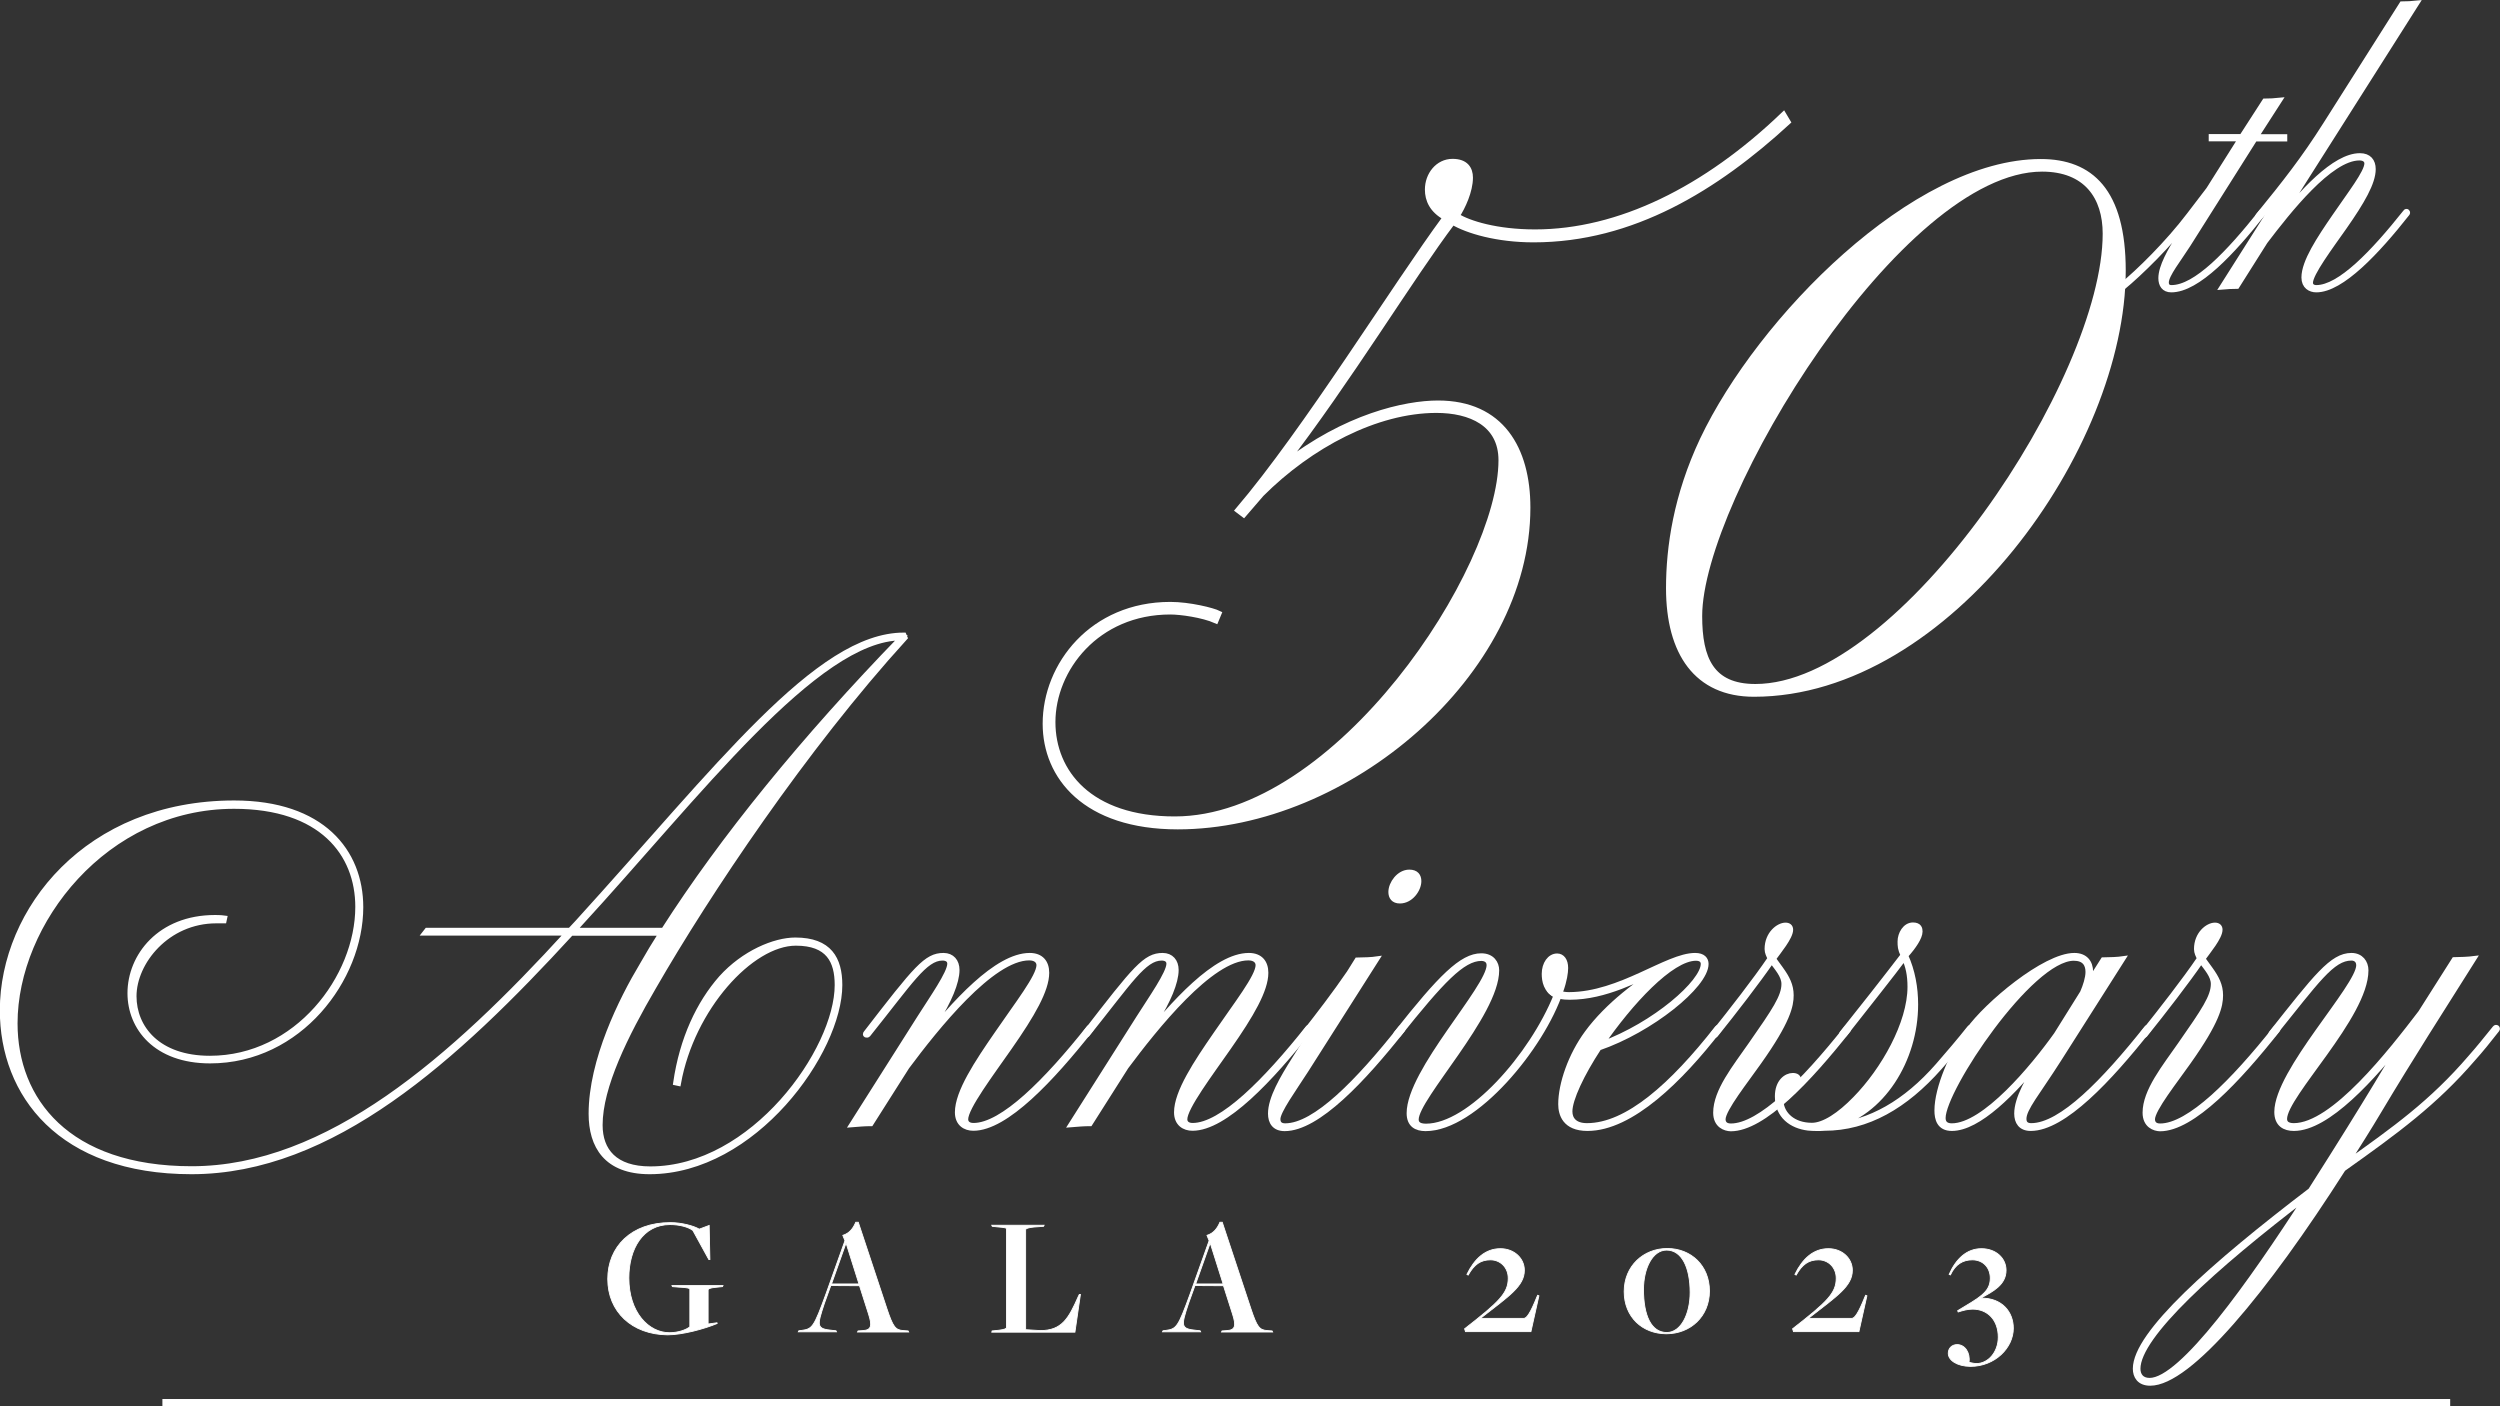 <svg xmlns="http://www.w3.org/2000/svg" xmlns:xlink="http://www.w3.org/1999/xlink" id="Layer_2_00000101077242403629964320000016561414174435614371_" x="0px" y="0px" viewBox="0 0 1410.1 793.1" style="enable-background:new 0 0 1410.1 793.1;" xml:space="preserve"><rect x="0" y="0" width="1410.1" height="793.1" fill="#333333" stroke="none"/> <style type="text/css"> .st0{fill:#FFFFFF;stroke:#FFFFFF;stroke-width:3;stroke-miterlimit:10;} .st1{fill:#FFFFFF;stroke:#FFFFFF;stroke-width:0.5;stroke-miterlimit:10;} .st2{fill:none;stroke:#FFFFFF;stroke-width:4;stroke-miterlimit:10;} </style> <g id="Layer_1-2"> <g> <g> <g> <path class="st0" d="M240.9,524.8h80.7l4.2-4.5c79.1-86.9,135.3-162,184-162l0.6,1.4C453.6,422.1,399,504,368.7,556.6 c-15.9,27.3-30.3,56.2-30.3,78c0,14.5,8.4,24.8,28.4,24.8c57.9,0,105.5-67.1,105.5-103.8c0-13.6-5-23.7-23.4-23.7 c-25.3,0-58.7,36.8-66.3,79.1l-1.4-0.3c3.6-24.8,13.1-44.8,25.6-59c12.8-14.2,30.1-21.4,41.8-21.4c19.2,0,25,10.6,25,25.3 c0,37.6-48.4,105.2-107.2,105.2c-24.5,0-32.9-14.5-32.9-32.6c0-30.1,17-64.3,28.7-83.8c3.3-5.8,7-12,10.9-18.1h-51 c-65.1,71-135,134.5-214.1,134.5c-74.1,0-106.6-43.7-106.6-91C1.5,513.4,49.1,453,132.1,453c49.6,0,71.3,27.3,71.3,58.7 c0,40.4-34.5,86.6-84.9,86.6c-30.6,0-45.1-18.7-45.1-38.1c0-20.9,16.7-42.6,47.9-42.6c0.8,0,3.1,0,5.3,0.3l-0.3,1.4H122 c-27.8,0-46.5,23.4-46.5,42.6c0,17.8,13.4,35.1,42.9,35.1c49,0,83.5-45.7,83.5-85.5c0-30.1-20.6-56.8-69.9-56.8 c-72.7,0-123.6,65.7-123.6,122.5c0,43.2,29.5,82.1,99.7,82.1c76.8,0,147.3-62.1,212.1-133.1h-80.4L240.9,524.8L240.9,524.8z M323.6,524.8h50.7c33.1-51.8,79.1-108.3,134.2-165.1c-48.2,0-115.5,89.6-181.8,161.7L323.6,524.8L323.6,524.8z"></path> <path class="st0" d="M519.3,589.4c18.9-23.7,42.9-50.4,61.5-50.4c6.4,0,9.5,3.9,9.5,9.7c0,9.7-8.1,23.7-20.9,42 c-10.3,14.8-24.8,34-24.8,40.6c0,2,1.4,3.6,4.5,3.6c16.4,0,41.2-25,65.1-55.1c0.6-0.8,1.7,0,1.1,0.8 c-22,27.8-47.9,55.7-66.3,55.7c-4.5,0-8.9-2.5-8.9-8.9c0-11.4,11.1-28.1,22.3-44.3c11.4-16.7,23.7-32.3,23.7-38.7 c0-2.2-1.7-4.2-5.6-4.2c-21.2,0-52.6,39.5-69,61.5l-20.3,32c-3.3,0-7,0.3-10.6,0.6l37.9-59.8c7.2-11.4,17.3-25.6,17.3-30.9 c0-2.2-1.7-3.3-4.2-3.3c-10,0-18.1,13.4-42,43.2c-0.6,0.6-2,0.3-1.1-0.8c28.4-36.8,34-43.7,43.7-43.7c4.7,0,7.5,3.3,7.5,8.1 c0,7-4.5,17.5-11.7,29L519.3,589.4L519.3,589.4z"></path> <path class="st0" d="M642.9,589.4c18.9-23.7,42.9-50.4,61.5-50.4c6.4,0,9.5,3.9,9.5,9.7c0,9.7-8.1,23.7-20.9,42 c-10.3,14.8-24.8,34-24.8,40.6c0,2,1.4,3.6,4.5,3.6c16.4,0,41.2-25,65.1-55.1c0.6-0.8,1.7,0,1.1,0.8 c-22,27.8-47.9,55.7-66.3,55.7c-4.5,0-8.9-2.5-8.9-8.9c0-11.4,11.1-28.1,22.3-44.3c11.4-16.7,23.7-32.3,23.7-38.7 c0-2.2-1.7-4.2-5.6-4.2c-21.2,0-52.6,39.5-69,61.5l-20.3,32c-3.3,0-7,0.3-10.6,0.6l37.9-59.8c7.2-11.4,17.3-25.6,17.3-30.9 c0-2.2-1.7-3.3-4.2-3.3c-10,0-18.1,13.4-42,43.2c-0.6,0.6-2,0.3-1.1-0.8c28.4-36.8,34-43.7,43.7-43.7c4.7,0,7.5,3.3,7.5,8.1 c0,7-4.5,17.5-11.7,29L642.9,589.4L642.9,589.4z"></path> <path class="st0" d="M716.7,628.1c0-8.6,6.7-20,13.4-30.6l17-27c-3.9,5.3-7.8,10-10.3,13.1c-0.6,0.6-2,0.3-1.1-0.8 c8.3-10.6,17.3-22.3,25.3-34l4.5-7.2c3.3,0,8.9-0.3,10.9-0.6l-39.8,62.6c-7,10.9-15.9,23.1-15.9,27.6c0,2.8,1.7,3.9,4.2,3.9 c17,0,41.2-25,65.1-55.1c0.6-0.8,1.7,0,1.1,0.8c-22,27.8-47.9,55.7-66.5,55.7C718.9,636.5,716.7,632.9,716.7,628.1L716.7,628.1z M800.2,497c0,4.7-4.5,11.1-10.6,11.1c-3.6,0-5-2.2-5-5c0-4.7,4.5-11.1,10.3-11.1C798.8,492,800.2,494.2,800.2,497L800.2,497z"></path> <path class="st0" d="M804.1,636.5c-5.3,0-9.2-2.2-9.2-8.6c0-23.7,45.1-70.7,45.1-83.5c0-2.8-2.2-3.9-4.5-3.9 c-10.6,0-22.5,12.8-46.8,43.2c-0.6,0.6-2,0.3-1.1-0.8c25-31.7,37-43.7,47.9-43.7c6.1,0,8.6,4.2,8.6,8.1 c0,24.8-45.4,71.8-45.4,84.1c0,2,1.1,3.9,5.6,3.9c24.8,0,59.8-39.8,73.5-73.8c-5.8-2.8-6.7-8.3-6.7-12.2c0-5.6,3.1-10,7.2-10 c2.8,0,4.7,2.5,4.7,6.7c0,2.5-0.6,7-2.8,13.1C869.8,590.5,831.9,636.5,804.1,636.5L804.1,636.5z"></path> <path class="st0" d="M956.1,539c4.5,0,6.1,2.2,6.1,4.7c0,12.2-31.2,37.3-60.4,47.3c-9.7,14.8-16.4,29-16.4,35.9 c0,4.5,2.8,8.1,9.7,8.1c22.8,0,48.2-22.8,73.5-55.1c0.6-0.8,2,0,0.8,1.1c-21.4,27.6-49.3,55.4-74,55.4c-12.8,0-15-8.1-15-13.6 c0-11.4,5.6-27.6,14.8-40.1c11.4-15.6,29.8-29.5,43.7-37.3c-14.8,6.7-33.4,17-53.5,17c-3.3,0-7.8-0.3-10.9-3.3 c-1.1-1.1,0-2,0.8-1.1c1.7,1.7,5.3,3.1,9.7,3.1C914.1,561,940.2,539,956.1,539L956.1,539z M903.2,589.1 c30.3-11.1,57.6-35.1,57.6-45.4c0-1.4-0.8-3.3-4.2-3.3C942.5,540.4,919.4,565.5,903.2,589.1L903.2,589.1z"></path> <path class="st0" d="M967.8,627.6c0-12.2,10.9-25.6,19.8-38.4c13.4-19.2,18.7-27,18.7-34.2c0-4.7-3.9-8.9-7-13.1 c-7.8,11.4-21.4,29-31.7,41.8c-0.6,0.6-2,0.3-1.1-0.8c10-12.5,23.9-30.3,32-42.3c-0.8-1.7-1.7-3.3-1.7-5.3 c0-8.6,6.4-13.4,10.3-13.4c1.7,0,2.8,0.8,2.8,2.5c0,4.2-6.7,12.2-9.7,16.4l4.2,5.8c3.6,5,5.8,9.2,5.8,14.8 c0,5.8-1.7,14.5-18.1,37.6c-7.2,10.3-20.3,26.7-20.3,32.3c0,2,1.1,3.9,4.5,3.9c16.4,0,41.2-25,65.1-55.1c0.6-0.8,1.7,0,1.1,0.8 c-22,27.8-47.9,55.7-66.3,55.7C973.1,636.5,967.8,634.8,967.8,627.6L967.8,627.6z"></path> <path class="st0" d="M1019.9,636.2c-9.2-1.1-17.3-6.7-17.3-17.8c0-8.3,5-11.7,8.6-11.7c2,0,3.3,0.8,3.3,2.8 c0,3.1-5.8,8.6-10,12.2c0.6,6.7,6.7,13.1,17.5,13.1c6.7,0,15.6-5.8,24.5-15c15.9-16.2,30.9-42.6,30.9-63.2 c0-6.7-1.1-11.7-3.3-16.4c-6.1,8.3-21.2,27.3-33.7,43.2c-0.8,1.1-2.2,0.6-1.4-0.6c8.3-10.3,26.2-33.1,34.5-44 c-1.7-3.6-1.7-5.3-1.7-7.8c0-4.2,2.8-9.2,7.2-9.2c3.6,0,3.9,2.2,3.9,3.6c0,3.3-3.6,8.6-8.1,13.6c3.9,8.6,5.6,18.1,5.6,27.6 c0,30.9-18.7,61.8-47.1,68.5c21.4-1.7,41.5-13.1,59.8-34c6.1-7,12-13.9,17.8-21.2c0.6-0.8,1.7,0,1.1,0.8 c-5.3,6.4-11.4,13.9-18.1,21.4c-19.2,21.7-40.6,34.2-64.9,34.2C1027.7,636.5,1022.4,636.5,1019.9,636.2L1019.9,636.2z"></path> <path class="st0" d="M1179.1,548.2c0,2-0.3,4.2-1.1,6.4l8.3-13.1c3.3,0,8.9-0.3,10.9-0.6l-35.9,56.5 c-12.2,19.2-19.8,27.8-19.8,33.7c0,2.8,1.7,3.9,4.2,3.9c17,0,41.2-25,65.1-55.1c0.6-0.8,1.7,0,1.1,0.8 c-22,27.8-47.9,55.7-66.5,55.7c-5.6,0-7.8-3.6-7.8-8.3c0-8.6,6.7-20,13.4-30.6l1.1-1.7c-16.2,20.3-36.2,40.6-51.2,40.6 c-7,0-8.3-5.3-8.3-10c0-12.8,8.6-32.6,17.8-45.4c10-14.2,42.9-42,59.6-42C1176,539,1179.1,542.7,1179.1,548.2L1179.1,548.2z M1159.9,583.6l14.8-23.7c1.7-3.9,3.1-8.3,3.1-11.7c0-4.5-2.2-7.8-8.1-7.8c-24.5,0-73.8,74-73.8,90.2c0,3.1,1.9,4.5,5,4.5 C1119.3,635.1,1146.8,602,1159.9,583.6L1159.9,583.6z"></path> <path class="st0" d="M1210,627.6c0-12.2,10.9-25.6,19.8-38.4c13.4-19.2,18.7-27,18.7-34.2c0-4.7-3.9-8.9-7-13.1 c-7.8,11.4-21.4,29-31.7,41.8c-0.6,0.6-1.9,0.3-1.1-0.8c10-12.5,23.9-30.3,32-42.3c-0.8-1.7-1.7-3.3-1.7-5.3 c0-8.6,6.4-13.4,10.3-13.4c1.7,0,2.8,0.8,2.8,2.5c0,4.2-6.7,12.2-9.7,16.4l4.2,5.8c3.6,5,5.8,9.2,5.8,14.8 c0,5.8-1.7,14.5-18.1,37.6c-7.2,10.3-20.3,26.7-20.3,32.3c0,2,1.1,3.9,4.4,3.9c16.4,0,41.2-25,65.1-55.1c0.6-0.8,1.7,0,1.1,0.8 c-22,27.8-47.9,55.7-66.3,55.7C1215.3,636.5,1210,634.8,1210,627.6L1210,627.6z"></path> <path class="st0" d="M1394.8,597.2c-21.4,24.8-42.9,40.6-73.2,62.1c-44,69-86.9,120.8-108.8,120.8c-6.1,0-8.3-3.9-8.3-8.1 c0-19.8,43.7-58.5,98.8-100.5c35.1-55.1,45.1-73.2,54.3-88c-19.2,24.5-44.8,52.9-63.8,52.9c-5,0-9.5-2.2-9.5-9.2 c0-22.8,46.2-70.7,46.2-82.7c0-3.1-2.2-4.2-4.2-4.2c-10.9,0-19.5,12.8-44,43.2c-0.6,0.6-1.9,0.3-1.1-0.8 c25.1-31.7,34.2-43.7,45.1-43.7c5.3,0,8.1,3.9,8.1,8.3c0,25.9-45.9,70.4-45.9,83.8c0,2.2,1.4,3.9,5.3,3.9 c22.3,0,54.8-41.8,71.6-63.8l18.9-29.8c2.5,0,8.6-0.3,10.9-0.6c-18.1,28.7-35.6,56-53.2,85.5c-6.1,10.3-12.5,20.3-18.7,30.1 c27.3-19.5,48.2-34.2,70.4-60.1c4.2-4.7,8.9-10.6,13.6-16.4c0.6-0.8,1.7,0,1.1,0.8C1403.8,586.6,1399.3,592.2,1394.8,597.2 L1394.8,597.2z M1301.3,674.6c-52.6,40.1-95.5,78.8-95.5,97.4c0,3.6,1.9,6.7,6.7,6.7C1230.6,778.7,1269.6,723.9,1301.3,674.6 L1301.3,674.6z"></path> </g> <g> <g> <path class="st0" d="M698.2,287.8c38.2-44.8,88.8-126.9,117-165.1c-7.5-4.2-10-9.9-10-15.8c0-8.3,5.8-15.8,14.1-15.8 c7.5,0,10,4.2,10,9.1c0,7.5-4.2,16.6-7.5,21.6c6.6,4.2,22.4,9.1,44,9.1c47.3,0,96.2-24.1,140.2-66.3l2.5,4.2 c-40.6,37.3-87.9,66.4-143.5,66.4c-20.7,0-37.3-5-45.6-9.9c-23.2,30.7-58.9,89.6-95.4,136.9c34.8-27.4,68.8-34.8,87.1-34.8 c35.7,0,50.6,25.7,50.6,58.9c0,93.7-102,180-197.4,180c-52.2,0-74.7-28.2-74.7-58.1c0-33.2,26.5-67.2,70.5-67.2 c10.8,0,24,3.3,27.4,5l-1.7,4.1c-7.5-3.3-19.9-5-25.7-5c-41.5,0-66.3,32.4-66.3,62.2c0,28.2,20.7,54.7,68.8,54.7 c92.1,0,184.1-141,184.1-202.4c0-20.7-17.4-28.2-36.5-28.2c-34,0-71.3,19.9-98.7,47.3l-10,11.6L698.2,287.8L698.2,287.8z"></path> <path class="st0" d="M941.2,331.8c0-23.2,4.2-52.2,19.1-83.8c32.3-68,119.4-156.8,190.8-156.8c28.2,0,46.4,16.6,46.4,61.4 c0,99.5-98.7,238.9-208.2,238.9C957,391.5,941.2,368.3,941.2,331.8L941.2,331.8z M958.6,347.5c0,24,6.6,39.8,31.5,39.8 c82.9,0,197.4-173.4,197.4-255.5c0-20.7-10.8-36.5-35.7-36.5C1071.4,95.4,958.6,281.2,958.6,347.5L958.6,347.5z"></path> </g> <g> <path class="st0" d="M1275.5,119.6c0.4-0.7,1.3,0,0.9,0.7c-17,21.6-36.9,43.1-51.7,43.1c-4.1,0-5.8-2.8-5.8-6.5 c0-6.5,5.2-15.5,10.3-23.7l10.8-17l-4.3,5.8c-12.1,16-28.7,32.1-38.6,40.3l-0.7-0.9c9.9-8,26.5-24.4,38.4-40.1l11-14.4 l18.1-28.7h-16.6v-1.1h17.2l12.9-20c1.9,0,6.5-0.2,8.2-0.4l-13.2,20.5h16.2v1.1h-16.8l-37.7,59.7c-5.2,8.2-12.3,17-12.3,21.3 c0,2.2,1.3,3,3,3C1238.5,162.3,1257,142.9,1275.5,119.6L1275.5,119.6z"></path> <path class="st0" d="M1338.5,95.4c0,7.6-6.2,18.3-16.2,32.6c-8,11.4-19.2,26.3-19.2,31.5c0,1.5,1.1,2.8,3.4,2.8 c13.2,0,31.9-19.4,50.4-42.7c0.4-0.7,1.3,0,0.9,0.7c-17,21.6-37.1,43.1-51.3,43.1c-3.4,0-6.9-1.9-6.9-6.9 c0-8.8,8.6-21.8,17.2-34.3c8.8-12.9,18.3-25,18.3-30c0-1.7-1.3-3.2-4.3-3.2c-16.6,0-40.1,30-53.2,47.2l-15.9,25.2 c-2.2,0-6,0.2-8.2,0.4l40.3-63.6c-6.9,9.1-14.7,18.5-19,23.9c-0.4,0.7-1.9,0.7-1.1-0.4c14.9-18.3,25.7-31.9,38.2-51.7 l42.9-67.7c1.9,0,6.5-0.2,8.2-0.4l-79.3,125c14.4-18.3,33-39,47.4-39C1336.1,87.9,1338.5,90.9,1338.5,95.4z"></path> </g> </g> </g> <g> <path class="st1" d="M342.8,721.4c0-18.1,13.2-31.8,35.3-31.8c6.4,0,13.3,1.9,16.3,3.7l5.6-2.1l0.4,19.2h-0.6l-9-16.4 c-2.5-1.9-7.4-3.3-12.9-3.3c-15.2,0-23.2,13.6-23.2,30.1c0,19.5,11.2,30.9,22.9,30.9c4.9,0,9.4-1.6,11.5-3.3v-21.1 c0-0.7-1.2-1.1-6.2-1.3l-3.6-0.3l-0.3-0.6h28.8l-0.3,0.6l-3.8,0.4c-3.4,0.3-4.3,0.9-4.3,1.5v19.2l5-0.7l0.1,0.4 c-7.4,3.1-19.7,6.4-28,6.4C356.4,752.7,342.8,739.8,342.8,721.4L342.8,721.4z"></path> <path class="st1" d="M468.6,725.1l-3.6,10c-4.3,13-4.6,14.4,4.6,15.3l1.9,0.2l0.3,0.6h-21.5l0.3-0.6l1.6-0.2 c6.1-0.8,6.9-2,13.7-20.6l10.7-30l-1.2-3c3.8-1.2,5.8-3.9,7.3-7.4h1.4l16.2,48.9c3.4,10.1,4.7,11.9,9.2,12.2l2.7,0.2l0.3,0.6 h-28.8l0.3-0.6l2.8-0.2c4.9-0.3,5.1-3,3.1-9.3l-5.1-16L468.6,725.1L468.6,725.1z M484.5,724.2l-7.2-22.8h-0.2l-8.1,22.8H484.5 L484.5,724.2z"></path> <path class="st1" d="M559.6,750.7l3.9-0.4c3.4-0.4,4.2-1,4.2-1.5v-55.5c0-0.7-0.3-0.9-5.2-1.3l-2.8-0.3l-0.3-0.6h29.5l-0.3,0.6 l-5.5,0.4c-3.2,0.3-4.6,0.9-4.6,1.5v56.4l8.3,0.5c12.2,0,16-6.9,21.4-19.2l0.6-1.2h0.6l-3.1,21.3h-46.9L559.6,750.7L559.6,750.7z "></path> <path class="st1" d="M674,725.1l-3.6,10c-4.3,13-4.6,14.4,4.6,15.3l1.9,0.2l0.3,0.6h-21.5l0.3-0.6l1.6-0.2 c6.1-0.8,6.9-2,13.7-20.6l10.7-30l-1.2-3c3.8-1.2,5.8-3.9,7.3-7.4h1.3l16.2,48.9c3.4,10.1,4.7,11.9,9.2,12.2l2.7,0.2l0.3,0.6 h-28.8l0.3-0.6l2.8-0.2c4.9-0.3,5.1-3,3.1-9.3l-5.1-16L674,725.1L674,725.1z M689.9,724.2l-7.2-22.8h-0.2l-8.1,22.8H689.9 L689.9,724.2z"></path> <path class="st1" d="M826.1,749.5c19.7-15.3,24.6-20.2,24.6-28.5c0-6.2-4.5-10.4-10-10.4s-9.2,2.5-12.6,8.6l-0.7-0.4 c4.3-8.8,10.4-14.5,18.9-14.5c7.7,0,13.5,5.4,13.5,12.2c0,8.9-8.6,14.5-24.4,26.8v0.3h24.2c1.5,0,3.7-3.1,7.2-11.9l0.5-1.1 l0.7,0.3l-4.5,20.2h-36.9L826.1,749.5L826.1,749.5z"></path> <path class="st1" d="M916.1,728.5c0-14.4,10.9-24.3,24.3-24.3s23.8,9.7,23.8,24s-10.8,24.1-24.3,24.1S916.1,742.8,916.1,728.5z M953.3,729c0-13.9-4.6-23.9-13.3-23.9c-7.9,0-13,10.3-13,22.2c0,14.7,4.3,24.3,13.2,24.3C948.2,751.5,953.3,741.1,953.3,729 L953.3,729z"></path> <path class="st1" d="M1011.1,749.5c19.7-15.3,24.6-20.2,24.6-28.5c0-6.2-4.5-10.4-10-10.4s-9.2,2.5-12.6,8.6l-0.7-0.4 c4.3-8.8,10.4-14.5,18.9-14.5c7.7,0,13.5,5.4,13.5,12.2c0,8.9-8.6,14.5-24.4,26.8v0.3h24.2c1.5,0,3.7-3.1,7.2-11.9l0.5-1.1 l0.7,0.3l-4.5,20.2h-36.9L1011.1,749.5L1011.1,749.5z"></path> <path class="st1" d="M1098.9,763.3c0-2.8,2.1-4.9,5-4.9c4.5,0,7.5,4.8,6.7,10c0.1,0,2.6,0.7,4.2,0.7c6.5,0,12.3-6.3,12.3-14.9 c0-9.5-5.8-15.8-14.5-15.8c-2.9,0-5.6,0.8-8.1,1.6l-0.3-0.7c11.8-7.2,18.4-10.2,18.4-18.3c0-6.2-4.2-10.4-10.1-10.4 c-5.4,0-9.6,2.5-12.4,8.5l-0.7-0.3c3.9-8.8,10-14.5,18.2-14.5s13.9,5.4,13.9,12.2c0,8-7.2,11.9-14,15.5v0.2 c11.6-0.1,18.1,7.7,18.1,17c0,11-10.4,21.5-24.2,21.5C1103.6,770.6,1098.9,767.1,1098.9,763.3L1098.9,763.3z"></path> </g> <line class="st2" x1="91.6" y1="791.1" x2="1382" y2="791.1"></line> </g> </g> </svg>